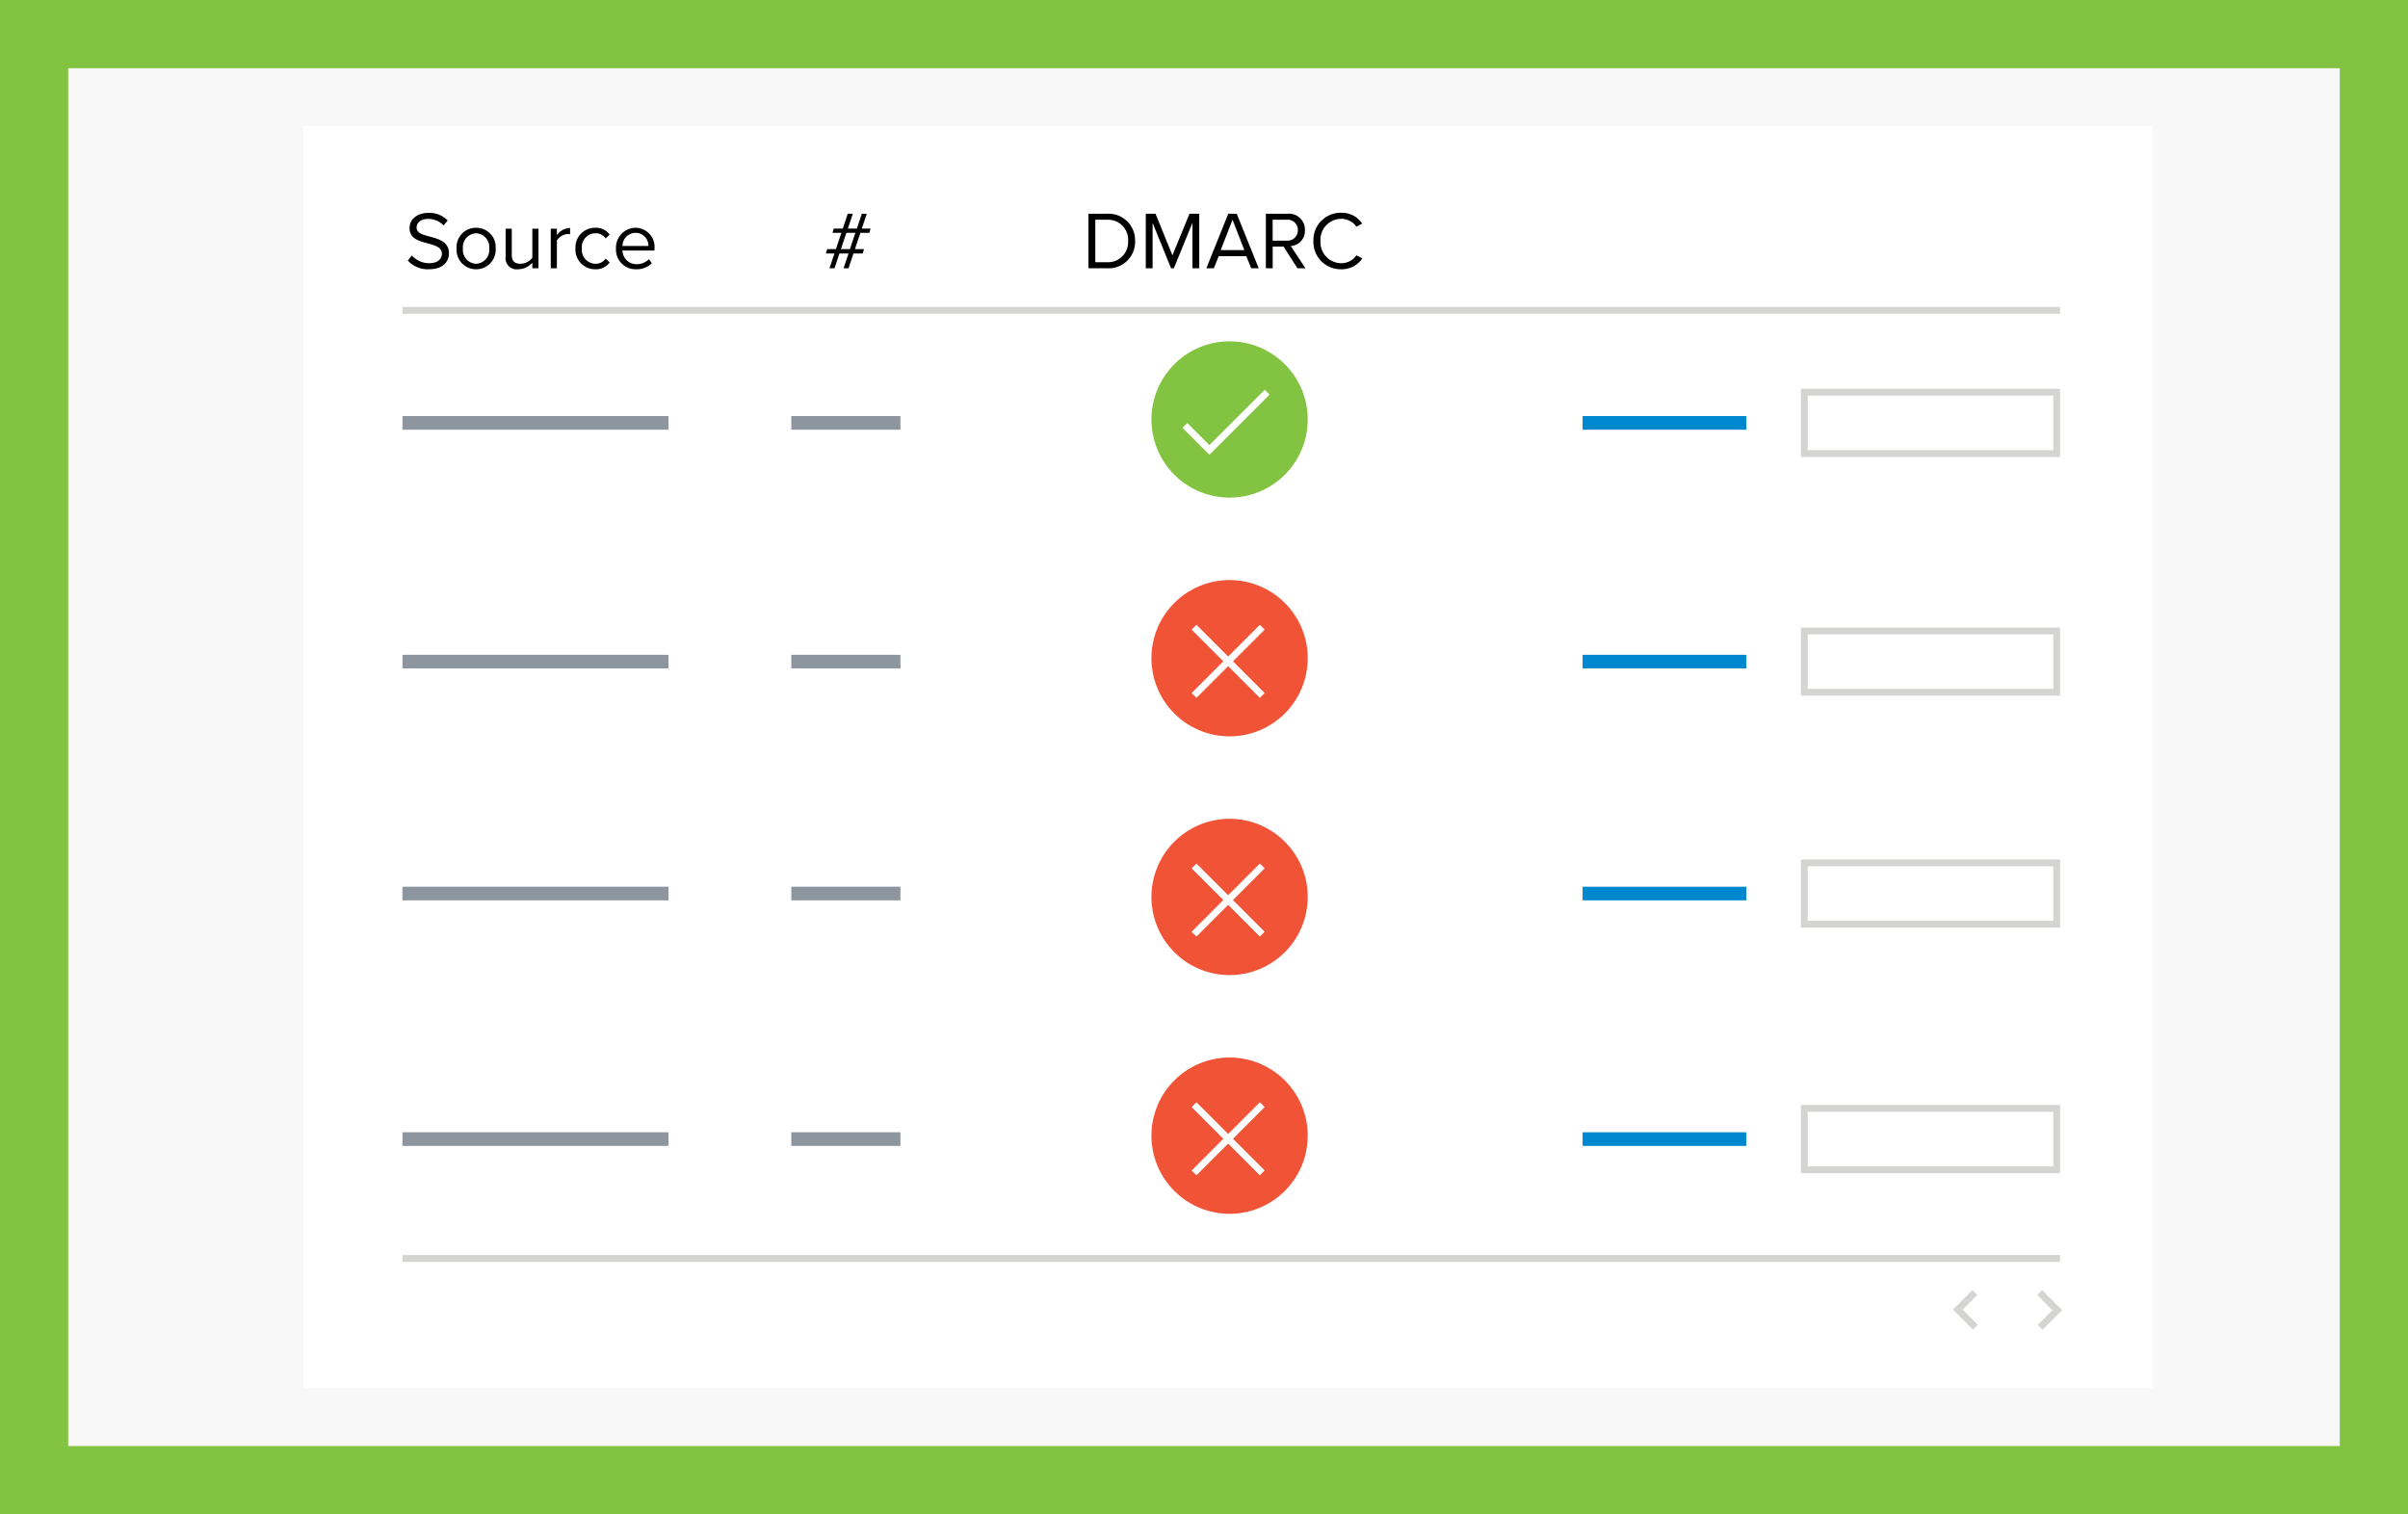 <svg id="img_simpiify-dmarc" xmlns="http://www.w3.org/2000/svg" xmlns:xlink="http://www.w3.org/1999/xlink" width="353" height="222" viewBox="0 0 353 222">
  <defs>
    <filter id="Rectangle_2870" x="35.5" y="9.5" width="289" height="203" filterUnits="userSpaceOnUse">
      <feOffset input="SourceAlpha"/>
      <feGaussianBlur stdDeviation="3" result="blur"/>
      <feFlood flood-opacity="0.161"/>
      <feComposite operator="in" in2="blur"/>
      <feComposite in="SourceGraphic"/>
    </filter>
    <clipPath id="clip-path">
      <rect id="Rectangle_2875" data-name="Rectangle 2875" width="353" height="222" fill="none"/>
    </clipPath>
  </defs>
  <rect id="Rectangle_2869" data-name="Rectangle 2869" width="343" height="214" transform="translate(5 3)" fill="#f8f8f8"/>
  <g transform="matrix(1, 0, 0, 1, 0, 0)" filter="url(#Rectangle_2870)">
    <rect id="Rectangle_2870-2" data-name="Rectangle 2870" width="271" height="185" transform="translate(44.5 18.5)" fill="#fff"/>
  </g>
  <line id="Line_906" data-name="Line 906" x2="39" transform="translate(59 62)" fill="none" stroke="#8d969f" stroke-width="2"/>
  <line id="Line_907" data-name="Line 907" x2="24" transform="translate(232 62)" fill="none" stroke="#0088ce" stroke-width="2"/>
  <line id="Line_908" data-name="Line 908" x1="243" transform="translate(59 45.5)" fill="none" stroke="#d4d4d3" stroke-width="1"/>
  <line id="Line_909" data-name="Line 909" x1="243" transform="translate(59 184.5)" fill="none" stroke="#d4d4d3" stroke-width="1"/>
  <rect id="Rectangle_2871" data-name="Rectangle 2871" width="37" height="9" transform="translate(264.5 57.5)" fill="none" stroke="#d4d4d3" stroke-width="1"/>
  <line id="Line_910" data-name="Line 910" x2="39" transform="translate(59 97)" fill="none" stroke="#8d969f" stroke-width="2"/>
  <line id="Line_911" data-name="Line 911" x2="24" transform="translate(232 97)" fill="none" stroke="#0088ce" stroke-width="2"/>
  <rect id="Rectangle_2872" data-name="Rectangle 2872" width="37" height="9" transform="translate(264.5 92.5)" fill="none" stroke="#d4d4d3" stroke-width="1"/>
  <line id="Line_912" data-name="Line 912" x2="39" transform="translate(59 131)" fill="none" stroke="#8d969f" stroke-width="2"/>
  <line id="Line_913" data-name="Line 913" x2="24" transform="translate(232 131)" fill="none" stroke="#0088ce" stroke-width="2"/>
  <rect id="Rectangle_2873" data-name="Rectangle 2873" width="37" height="9" transform="translate(264.5 126.5)" fill="none" stroke="#d4d4d3" stroke-width="1"/>
  <line id="Line_914" data-name="Line 914" x2="39" transform="translate(59 167)" fill="none" stroke="#8d969f" stroke-width="2"/>
  <line id="Line_915" data-name="Line 915" x2="16" transform="translate(116 62)" fill="none" stroke="#8d969f" stroke-width="2"/>
  <line id="Line_916" data-name="Line 916" x2="16" transform="translate(116 97)" fill="none" stroke="#8d969f" stroke-width="2"/>
  <line id="Line_917" data-name="Line 917" x2="16" transform="translate(116 131)" fill="none" stroke="#8d969f" stroke-width="2"/>
  <line id="Line_918" data-name="Line 918" x2="16" transform="translate(116 167)" fill="none" stroke="#8d969f" stroke-width="2"/>
  <line id="Line_919" data-name="Line 919" x2="24" transform="translate(232 167)" fill="none" stroke="#0088ce" stroke-width="2"/>
  <rect id="Rectangle_2874" data-name="Rectangle 2874" width="37" height="9" transform="translate(264.5 162.5)" fill="none" stroke="#d4d4d3" stroke-width="1"/>
  <g id="Group_5449" data-name="Group 5449">
    <g id="Group_5448" data-name="Group 5448" clip-path="url(#clip-path)">
      <path id="Path_9791" data-name="Path 9791" d="M191.706,61.5A11.455,11.455,0,1,1,180.25,50.044,11.456,11.456,0,0,1,191.706,61.5" fill="#82c341"/>
      <path id="Path_9792" data-name="Path 9792" d="M173.7,62.376l3.59,3.59L185.76,57.5" fill="none" stroke="#fff" stroke-width="1"/>
      <path id="Path_9793" data-name="Path 9793" d="M191.706,96.5A11.455,11.455,0,1,1,180.25,85.044,11.456,11.456,0,0,1,191.706,96.5" fill="#f05336"/>
      <line id="Line_920" data-name="Line 920" x2="10" y2="10" transform="translate(175.041 91.956)" fill="none" stroke="#fff" stroke-width="1"/>
      <line id="Line_921" data-name="Line 921" y1="10" x2="10" transform="translate(175.041 91.956)" fill="none" stroke="#fff" stroke-width="1"/>
      <path id="Path_9794" data-name="Path 9794" d="M191.706,131.5a11.455,11.455,0,1,1-11.456-11.456A11.456,11.456,0,0,1,191.706,131.5" fill="#f05336"/>
      <line id="Line_922" data-name="Line 922" x2="10" y2="10" transform="translate(175.041 126.956)" fill="none" stroke="#fff" stroke-width="1"/>
      <line id="Line_923" data-name="Line 923" y1="10" x2="10" transform="translate(175.041 126.956)" fill="none" stroke="#fff" stroke-width="1"/>
      <path id="Path_9795" data-name="Path 9795" d="M191.706,166.5a11.455,11.455,0,1,1-11.456-11.456A11.456,11.456,0,0,1,191.706,166.5" fill="#f05336"/>
      <line id="Line_924" data-name="Line 924" x2="10" y2="10" transform="translate(175.041 161.956)" fill="none" stroke="#fff" stroke-width="1"/>
      <line id="Line_925" data-name="Line 925" y1="10" x2="10" transform="translate(175.041 161.956)" fill="none" stroke="#fff" stroke-width="1"/>
    </g>
  </g>
  <path id="Path_9805" data-name="Path 9805" d="M2.868,0H3.6l.72-2.172H5.676l.192-.636H4.536L5.34-5.2H6.648l.18-.624H5.544L6.276-8H5.544L4.824-5.82H3.5L4.224-8H3.48L2.76-5.82H1.44L1.248-5.2h1.3L1.752-2.808H.468l-.2.636H1.536L.8,0h.744l.72-2.172H3.6ZM4.6-5.2,3.8-2.808H2.484L3.276-5.2Z" transform="translate(120.793 39.333)"/>
  <path id="Path_9806" data-name="Path 9806" d="M.456-1.128A3.963,3.963,0,0,0,3.528.144c2.16,0,2.952-1.188,2.952-2.352,0-1.68-1.488-2.088-2.8-2.436C2.664-4.92,1.74-5.16,1.74-5.964c0-.756.684-1.272,1.644-1.272a3.063,3.063,0,0,1,2.316.96l.6-.732A3.763,3.763,0,0,0,3.456-8.124c-1.572,0-2.748.9-2.748,2.22,0,1.572,1.428,1.932,2.712,2.268,1.056.288,2.028.552,2.028,1.512,0,.612-.456,1.38-1.884,1.38a3.383,3.383,0,0,1-2.52-1.14ZM10.464.144A2.854,2.854,0,0,0,13.332-2.9,2.844,2.844,0,0,0,10.464-5.94,2.844,2.844,0,0,0,7.6-2.9,2.854,2.854,0,0,0,10.464.144Zm0-.8A2.028,2.028,0,0,1,8.532-2.9a2.024,2.024,0,0,1,1.932-2.232A2.015,2.015,0,0,1,12.384-2.9,2.019,2.019,0,0,1,10.464-.66ZM18.708,0h.9V-5.8h-.9v4.26a2.217,2.217,0,0,1-1.716.876c-.78,0-1.3-.3-1.3-1.32V-5.8h-.9V-1.7A1.63,1.63,0,0,0,16.644.144a2.835,2.835,0,0,0,2.064-.96Zm2.7,0h.9V-4.1a2.12,2.12,0,0,1,1.572-.924,1.586,1.586,0,0,1,.36.036v-.924A2.464,2.464,0,0,0,22.308-4.86V-5.8h-.9Zm3.624-2.9A2.867,2.867,0,0,0,27.924.144,2.481,2.481,0,0,0,30.048-.864l-.6-.552a1.748,1.748,0,0,1-1.476.756,2.03,2.03,0,0,1-2-2.244,2.019,2.019,0,0,1,2-2.232,1.719,1.719,0,0,1,1.476.756l.6-.552A2.481,2.481,0,0,0,27.924-5.94,2.863,2.863,0,0,0,25.032-2.9Zm5.94,0A2.874,2.874,0,0,0,33.924.144a3.149,3.149,0,0,0,2.3-.888L35.8-1.332A2.533,2.533,0,0,1,34.008-.6a2.042,2.042,0,0,1-2.088-2h4.692v-.228A2.815,2.815,0,0,0,33.828-5.94,2.9,2.9,0,0,0,30.972-2.9ZM33.816-5.2a1.879,1.879,0,0,1,1.908,1.932h-3.8A1.934,1.934,0,0,1,33.816-5.2Z" transform="translate(59.33 39.333)"/>
  <path id="Path_9804" data-name="Path 9804" d="M.936,0H3.672a3.879,3.879,0,0,0,4.1-4A3.9,3.9,0,0,0,3.672-8H.936Zm1-.888V-7.116h1.74A2.927,2.927,0,0,1,6.744-4,2.943,2.943,0,0,1,3.672-.888ZM16.176,0h1V-8H15.744l-2.5,6.1L10.764-8H9.336V0h1V-6.66L13.044,0h.408l2.724-6.66Zm8.616,0h1.1L22.668-8H21.432L18.216,0h1.1l.708-1.776h4.056ZM22.056-7.116l1.728,4.452H20.316ZM31.572,0h1.176l-2.16-3.264a2.212,2.212,0,0,0,2.076-2.328A2.331,2.331,0,0,0,30.156-8H26.94V0h1V-3.18h1.6Zm.06-5.592a1.5,1.5,0,0,1-1.6,1.536h-2.1v-3.06h2.1A1.488,1.488,0,0,1,31.632-5.592ZM37.992.144A3.64,3.64,0,0,0,41.076-1.44l-.852-.468A2.686,2.686,0,0,1,37.992-.744,3.074,3.074,0,0,1,34.944-4a3.067,3.067,0,0,1,3.048-3.252,2.717,2.717,0,0,1,2.232,1.164l.84-.468a3.6,3.6,0,0,0-3.072-1.584A4,4,0,0,0,33.912-4,4,4,0,0,0,37.992.144Z" transform="translate(158.629 39.333)"/>
  <g id="Group_5451" data-name="Group 5451">
    <g id="Group_5450" data-name="Group 5450" clip-path="url(#clip-path)">
      <path id="Path_9796" data-name="Path 9796" d="M289.5,189.5,287,192l2.583,2.583" fill="none" stroke="#d4d4d3" stroke-width="1"/>
      <path id="Path_9797" data-name="Path 9797" d="M299.083,194.583l2.5-2.5L299,189.5" fill="none" stroke="#d4d4d3" stroke-width="1"/>
    </g>
  </g>
  <g id="Group_5453" data-name="Group 5453">
    <g id="Group_5452" data-name="Group 5452" clip-path="url(#clip-path)">
      <rect id="Rectangle_2877" data-name="Rectangle 2877" width="343" height="212" transform="translate(5 5)" fill="none" stroke="#82c341" stroke-width="10"/>
    </g>
  </g>
</svg>
